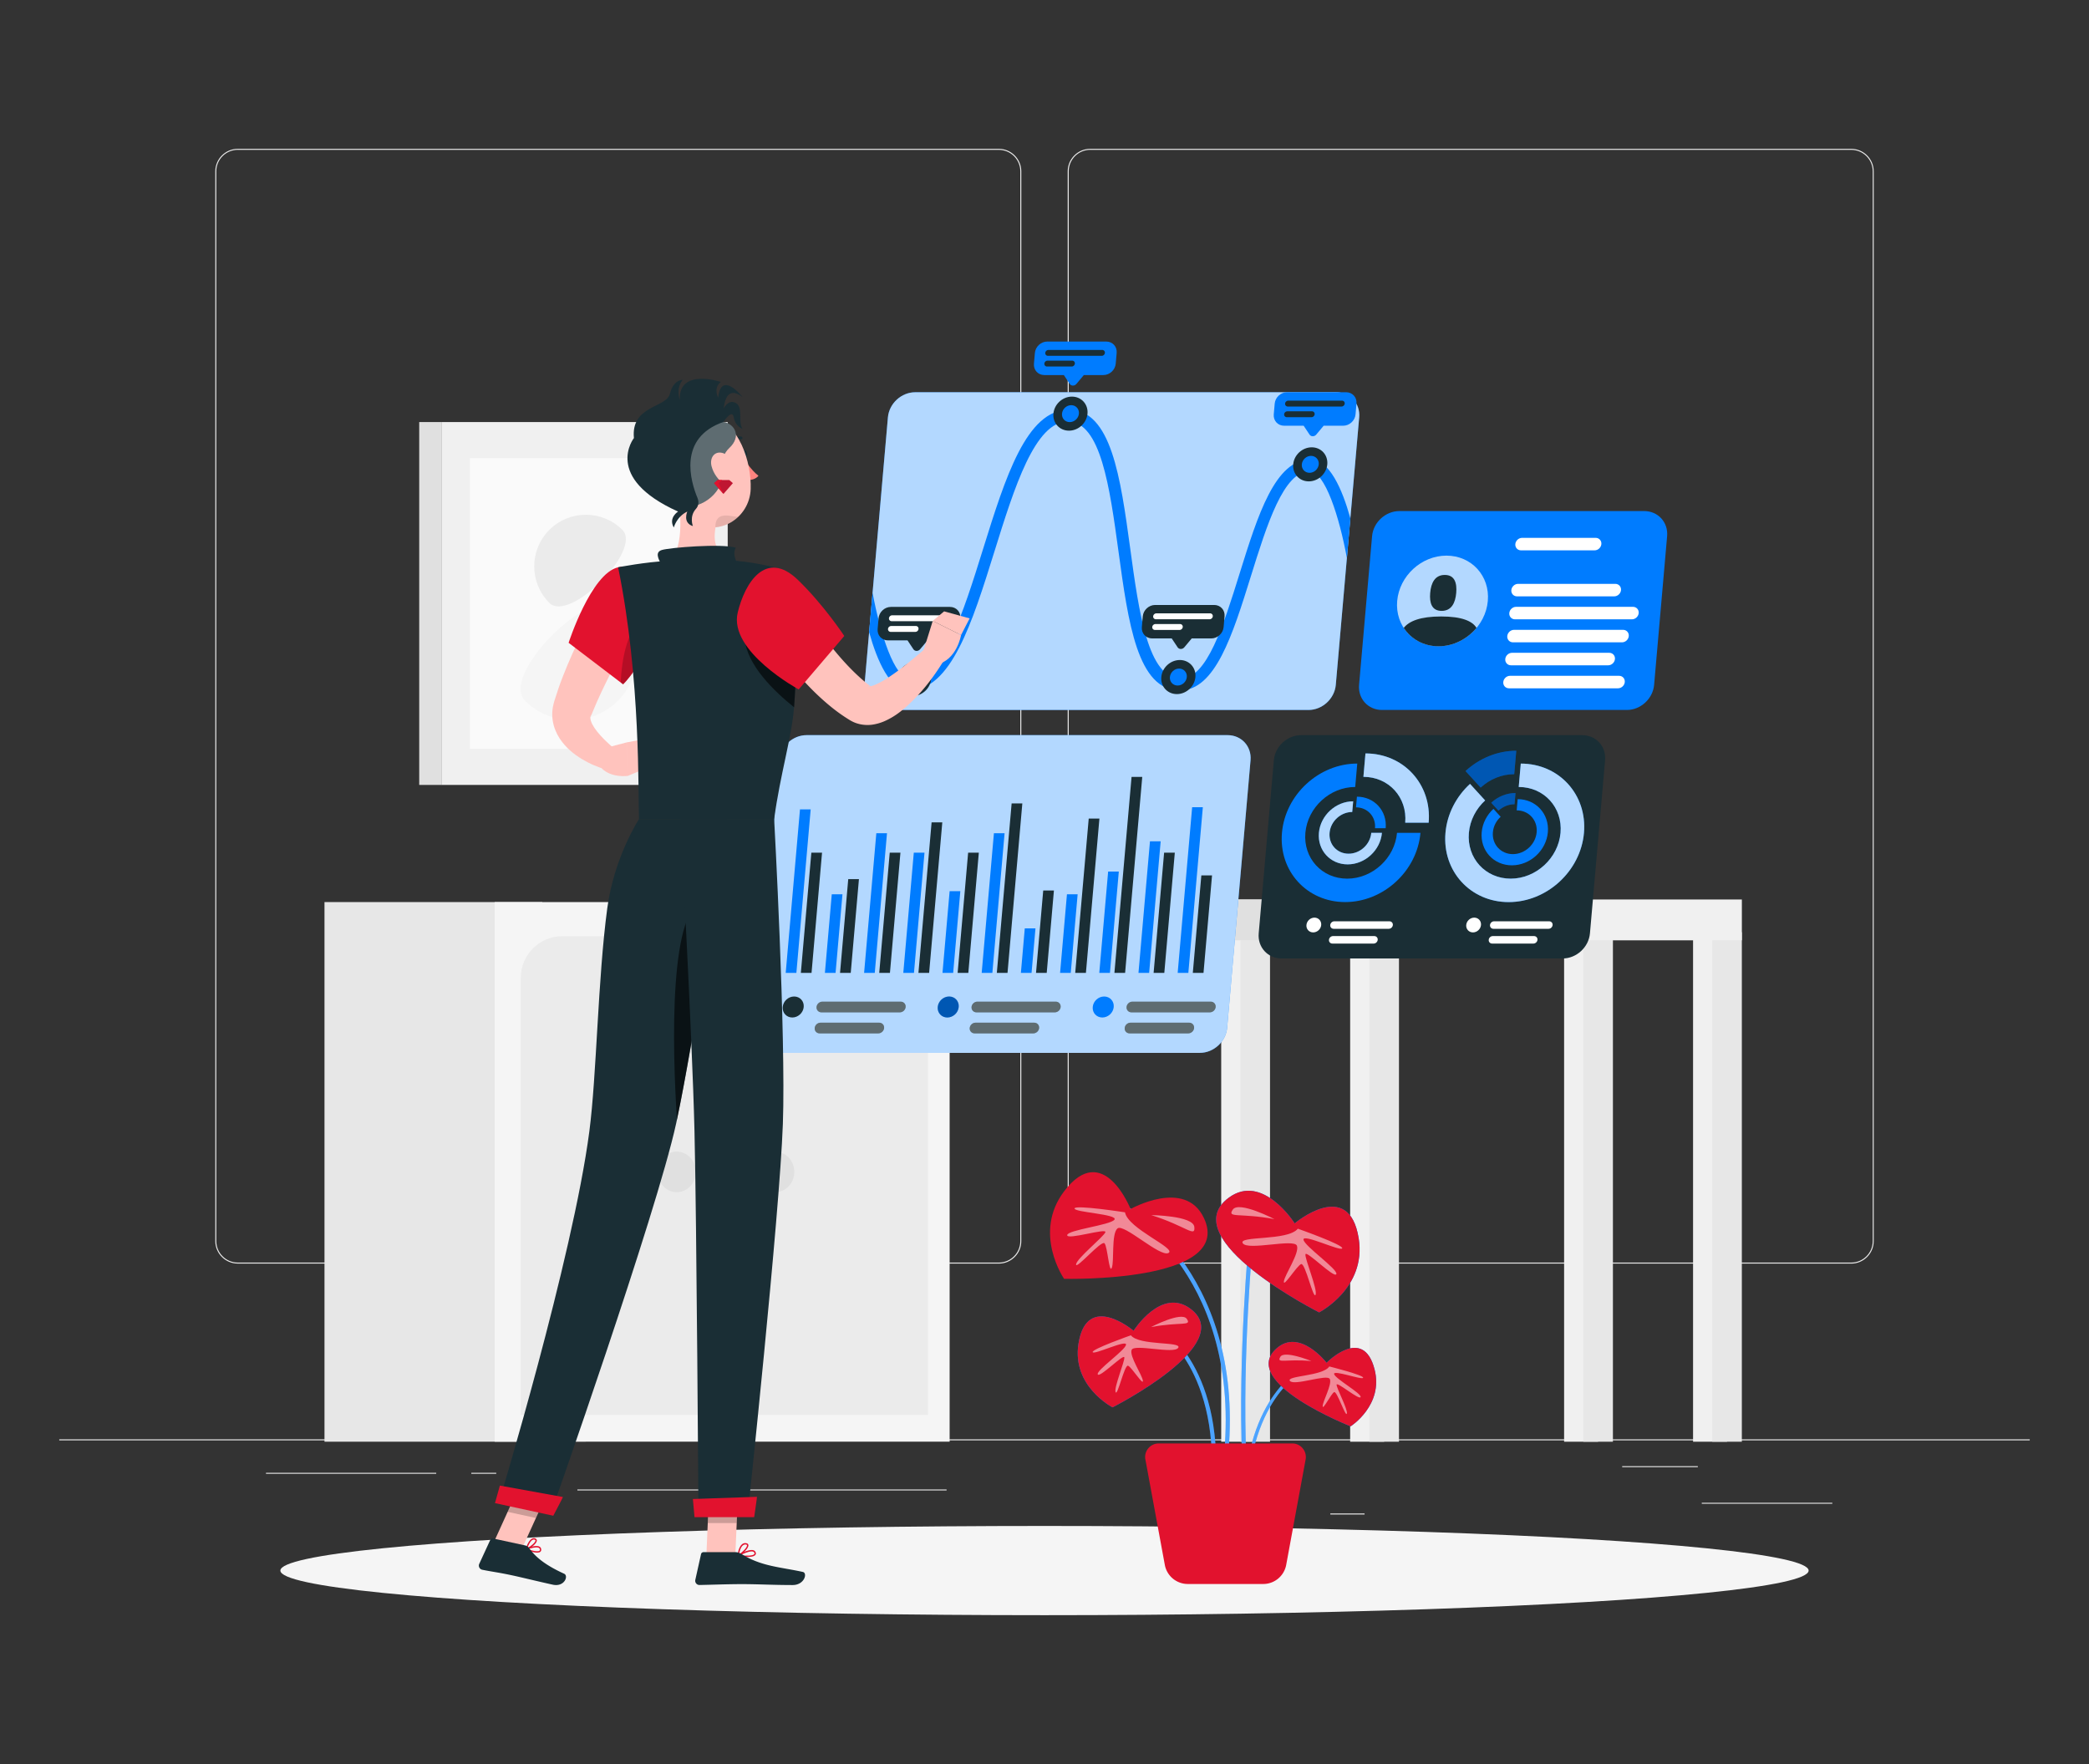<svg xmlns="http://www.w3.org/2000/svg" id="Layer_1" viewBox="0 0 752 635"><rect x="0" y="0" width="752" height="635" fill="#333333" stroke="none"/><defs><style>.cls-1{opacity:.6}.cls-3{fill:#f0f0f0}.cls-4,.cls-5{opacity:.3}.cls-5,.cls-6,.cls-7{fill:#fff}.cls-8{fill:#e0e0e0}.cls-10{fill:#1a2e35}.cls-12{fill:#007cff}.cls-13{opacity:.2}.cls-14{fill:#e7e7e7}.cls-15{fill:#ebebeb}.cls-16{fill:#f5f5f5}.cls-7{opacity:.7}.cls-18{opacity:.5}.cls-19{fill:#ffc3bd}.cls-20{fill:#e2122e}</style></defs><path d="M612.61 540.96h46.99v.35h-46.99zM478.89 544.81h12.33v.35h-12.33zM583.96 527.78h27.23v.35h-27.23zM95.75 530.17h61.28v.35H95.75zM169.66 530.17h8.98v.35h-8.98zM207.85 536.16h132.9v.35h-132.9zM359.54 454.85H85.6c-4.47 0-8.1-3.63-8.1-8.1V61.68c0-4.46 3.63-8.1 8.1-8.1h273.95c4.46 0 8.1 3.63 8.1 8.1v385.08c0 4.47-3.63 8.1-8.1 8.1ZM85.6 53.93c-4.27 0-7.74 3.47-7.74 7.74v385.08c0 4.27 3.47 7.74 7.74 7.74h273.95c4.27 0 7.74-3.47 7.74-7.74V61.68c0-4.27-3.47-7.74-7.74-7.74H85.6ZM666.4 454.85H392.45c-4.46 0-8.1-3.63-8.1-8.1V61.68c0-4.46 3.63-8.1 8.1-8.1H666.4c4.47 0 8.1 3.63 8.1 8.1v385.08c0 4.47-3.63 8.1-8.1 8.1ZM392.46 53.93c-4.27 0-7.74 3.47-7.74 7.74v385.08c0 4.27 3.47 7.74 7.74 7.74h273.95c4.27 0 7.74-3.47 7.74-7.74V61.68c0-4.27-3.47-7.74-7.74-7.74H392.46ZM21.33 518.12h709.34v.35H21.33z" class="cls-15"/><path d="M158.88 151.93h103.08v130.62H158.88z" class="cls-3"/><path d="M169.14 164.93h82.55v104.62h-82.55z" style="fill:#fafafa"/><path d="M158.88 282.55h-7.97V151.93h7.97z" class="cls-8"/><path d="M222.42 218.85c9.23 9.23 9.23 24.18 0 33.41s-24.18 9.23-33.41 0 24.18-42.64 33.41-33.41" class="cls-16"/><path d="M197.76 217.03c-7.26-7.26-7.26-19.03 0-26.29s19.03-7.26 26.29 0-19.03 33.55-26.29 26.29" class="cls-15"/><path d="M563.05 335.57h12.24v183.41h-12.24z" class="cls-3"/><path d="M569.97 335.57h10.65v183.41h-10.65z" class="cls-14"/><path d="M439.61 335.57h12.24v183.41h-12.24z" class="cls-3"/><path d="M446.53 335.57h10.65v183.41h-10.65z" class="cls-14"/><path d="M609.47 335.57h12.24v183.41h-12.24z" class="cls-3"/><path d="M616.38 335.57h10.65v183.41h-10.65z" class="cls-14"/><path d="M486.03 335.57h12.24v183.41h-12.24z" class="cls-3"/><path d="M439.62 323.79h187.42v14.7H439.62z" class="cls-3"/><path d="M439.62 323.79h53.33v14.7h-53.33z" class="cls-8"/><path d="M492.95 335.57h10.65v183.41h-10.65zM116.81 324.72h78.4v194.25h-78.4z" class="cls-14"/><path d="M178.09 324.72h163.76v194.25H178.09z" class="cls-16"/><path d="M279.78 336.99h39.29c8.27 0 14.98 6.71 14.98 14.98v157.36H264.8V351.97c0-8.27 6.71-14.98 14.98-14.98M202.46 336.99h39.29c8.27 0 14.98 6.71 14.98 14.98v157.36h-69.25V351.97c0-8.27 6.71-14.98 14.98-14.98" class="cls-15"/><path d="M250.5 421.85c0 4.03-3.08 7.3-6.87 7.3s-6.87-3.27-6.87-7.3 3.08-7.3 6.87-7.3 6.87 3.27 6.87 7.3M285.93 421.85c0 4.03-3.08 7.3-6.87 7.3s-6.87-3.27-6.87-7.3 3.08-7.3 6.87-7.3 6.87 3.27 6.87 7.3" class="cls-8"/><ellipse id="_x3C_Path_x3E_" cx="376" cy="565.36" class="cls-16" rx="275.07" ry="16.06"/><path d="M436.33 526.62c-.13-20.29-6.17-32.75-11.21-39.62-5.45-7.44-10.94-10.12-11-10.15l.64-1.34c.23.11 22.79 11.31 23.05 51.1h-1.49Z" class="cls-12"/><path d="m442.19 523.04-1.48-.13c5.82-65.88-38.25-89.03-38.69-89.26l.67-1.33c.45.23 45.41 23.84 39.5 90.71ZM447.16 525.48c-1.57-37.52 2.4-79.24 2.44-79.65l1.48.14c-.04.42-4 42.04-2.43 79.45zM450.09 527.67c2.57-16 8.85-25.1 13.67-29.91 5.21-5.21 9.87-6.66 9.92-6.67l-.34-1.14c-.19.06-19.37 6.16-24.41 37.53l1.17.19Z" class="cls-12"/><g class="cls-4"><path d="M436.33 526.62c-.13-20.29-6.17-32.75-11.21-39.62-5.45-7.44-10.94-10.12-11-10.15l.64-1.34c.23.11 22.79 11.31 23.05 51.1h-1.49Z" class="cls-6"/><path d="m442.19 523.04-1.48-.13c5.82-65.88-38.25-89.03-38.69-89.26l.67-1.33c.45.23 45.41 23.84 39.5 90.71ZM447.16 525.48c-1.57-37.52 2.4-79.24 2.44-79.65l1.48.14c-.04.42-4 42.04-2.43 79.45zM450.09 527.67c2.57-16 8.85-25.1 13.67-29.91 5.21-5.21 9.87-6.66 9.92-6.67l-.34-1.14c-.19.06-19.37 6.16-24.41 37.53l1.17.19Z" class="cls-6"/></g><path d="M406.98 435.21s-9.81-24.95-23.9-6.4c-11.43 15.05-.03 31.53-.03 31.53s61.33 1.55 50.35-21.86c-6.75-14.41-26.43-3.26-26.43-3.26Z" class="cls-20"/><g class="cls-18"><path d="M404.98 436.4s-18.07-2.8-18.17-1.39c-.11 1.41 15.85 2.06 14.36 4.04s-16.86 3.66-17 5.56c-.14 1.89 14.39-2.71 13.74-1.04-.64 1.67-10.39 9.49-10.55 11.58-.16 2.08 9.14-8.83 10.24-7.6s1.68 11.11 2.62 8.84c.94-2.28-.21-12.23 2.04-14.18 2.24-1.95 15.39 10.49 18.38 8.82 2.99-1.68-14.6-8.71-15.66-14.62ZM414.44 437.4s15.04.2 15.49 4.23c.45 4.04-2.84-.22-15.49-4.23" class="cls-6"/></g><path d="m412.32 525.37 6.99 37.93a8.414 8.414 0 0 0 8.27 6.89h27.16c4.06 0 7.53-2.9 8.27-6.89l6.99-37.93c.55-3-1.75-5.77-4.81-5.77h-48.07c-3.05 0-5.36 2.77-4.81 5.77Z" class="cls-20"/><path d="M408.07 479.03s-16.84-14.29-19.84 4.67c-2.43 15.38 12.26 22.9 12.26 22.9s45.12-22.78 28.03-35.5c-10.52-7.83-20.45 7.93-20.45 7.93" class="cls-12"/><path d="M408.07 479.03s-16.84-14.29-19.84 4.67c-2.43 15.38 12.26 22.9 12.26 22.9s45.12-22.78 28.03-35.5c-10.52-7.83-20.45 7.93-20.45 7.93" class="cls-20"/><g class="cls-18"><path d="M407.08 480.67s-14.2 5.01-13.73 6.07 12.3-4.68 12-2.67c-.31 2.02-10.81 9.23-10.18 10.66s9.39-7.57 9.57-6.11-3.84 10.94-3.14 12.51 3.19-9.97 4.47-9.51 5.55 7.41 5.34 5.39-4.92-8.8-4.05-11.08c.87-2.29 15.26 1.62 16.78-.76 1.51-2.38-13.99-.64-17.06-4.51ZM414.33 477.71s10.99-5.72 12.89-2.96c1.9 2.75-2.15.95-12.89 2.96" class="cls-6"/></g><path d="M466.05 440.39s19.57-16.61 23.06 5.42c2.83 17.87-14.25 26.61-14.25 26.61s-52.44-26.47-32.57-41.25c12.22-9.1 23.77 9.22 23.77 9.22Z" class="cls-12"/><path d="M466.05 440.39s19.57-16.61 23.06 5.42c2.83 17.87-14.25 26.61-14.25 26.61s-52.44-26.47-32.57-41.25c12.22-9.1 23.77 9.22 23.77 9.22Z" class="cls-20"/><g class="cls-18"><path d="M467.21 442.3s16.51 5.82 15.96 7.06-14.3-5.44-13.94-3.1 12.56 10.73 11.82 12.39-10.91-8.8-11.12-7.11c-.21 1.7 4.46 12.71 3.65 14.54s-3.71-11.59-5.2-11.05-6.45 8.61-6.21 6.27c.24-2.35 5.71-10.22 4.7-12.88s-17.74 1.88-19.5-.89 16.26-.74 19.83-5.24ZM458.77 438.85s-12.77-6.64-14.98-3.44 2.5 1.1 14.98 3.44" class="cls-6"/></g><path d="M477.54 490.56s13.2-13.53 17.28 2.38c3.31 12.91-8.61 20.49-8.61 20.49s-40.27-15.78-26.73-27.99c8.33-7.52 18.06 5.11 18.06 5.11Z" class="cls-12"/><path d="M477.54 490.56s13.2-13.53 17.28 2.38c3.31 12.91-8.61 20.49-8.61 20.49s-40.27-15.78-26.73-27.99c8.33-7.52 18.06 5.11 18.06 5.11Z" class="cls-20"/><g class="cls-18"><path d="M478.51 491.88s12.51 3.13 12.19 4.07-10.86-3-10.44-1.31 9.95 6.99 9.53 8.26-8.61-5.7-8.64-4.44c-.04 1.26 4.15 9.01 3.69 10.41-.47 1.4-3.52-8.24-4.58-7.74-1.05.5-4.13 6.76-4.12 5.03.01-1.74 3.48-7.89 2.56-9.77-.93-1.88-12.87 2.61-14.35.7s11.87-1.67 14.17-5.21ZM472.09 489.94s-9.82-3.99-11.22-1.49 1.91.64 11.22 1.49" class="cls-6"/></g><path d="M562.52 345.02H461.36c-4.99 0-8.69-4.05-8.25-9.04l5.45-62.31c.44-4.99 4.84-9.04 9.83-9.04h101.16c4.99 0 8.69 4.05 8.25 9.04l-5.45 62.31c-.44 4.99-4.84 9.04-9.83 9.04" class="cls-10"/><path d="M502.9 299.79c-.8 9.11-8.83 16.5-17.94 16.5s-15.85-7.39-15.05-16.5 8.83-16.5 17.94-16.5l.74-8.43c-13.77 0-25.91 11.16-27.11 24.93s8.98 24.93 22.75 24.93 25.91-11.16 27.11-24.93h-8.43Z" class="cls-12"/><path d="M514.29 296.14c1.2-13.77-8.98-24.93-22.75-24.93l-.74 8.43c9.11 0 15.85 7.39 15.05 16.5h8.43Z" class="cls-12"/><path d="M514.29 296.14c1.2-13.77-8.98-24.93-22.75-24.93l-.74 8.43c9.11 0 15.85 7.39 15.05 16.5h8.43Z" class="cls-7"/><path d="M493.63 299.8c-.36 4.15-4.02 7.51-8.16 7.51s-7.21-3.36-6.85-7.51 4.02-7.51 8.16-7.51l.34-3.84c-6.27 0-11.79 5.08-12.34 11.35s4.09 11.35 10.35 11.35 11.79-5.08 12.34-11.35z" class="cls-12"/><path d="M493.63 299.8c-.36 4.15-4.02 7.51-8.16 7.51s-7.21-3.36-6.85-7.51 4.02-7.51 8.16-7.51l.34-3.84c-6.27 0-11.79 5.08-12.34 11.35s4.09 11.35 10.35 11.35 11.79-5.08 12.34-11.35z" class="cls-7"/><path d="M498.82 298.13c.55-6.27-4.09-11.35-10.35-11.35l-.34 3.84c4.15 0 7.21 3.36 6.85 7.51zM547.45 274.86l-.74 8.43c9.11 0 15.85 7.39 15.05 16.5s-8.83 16.5-17.94 16.5-15.85-7.39-15.05-16.5c.4-4.56 2.61-8.68 5.85-11.66l-5.44-5.96c-4.91 4.51-8.24 10.74-8.84 17.63-1.2 13.77 8.98 24.93 22.75 24.93S569 313.57 570.2 299.8s-8.98-24.93-22.75-24.93Z" class="cls-12"/><path d="m547.45 274.86-.74 8.43c9.11 0 15.85 7.39 15.05 16.5s-8.83 16.5-17.94 16.5-15.85-7.39-15.05-16.5c.4-4.56 2.61-8.68 5.85-11.66l-5.44-5.96c-4.91 4.51-8.24 10.74-8.84 17.63-1.2 13.77 8.98 24.93 22.75 24.93S569 313.57 570.2 299.8s-8.98-24.93-22.75-24.93Z" class="cls-7"/><path d="m527.56 277.55 5.44 5.96c3.25-2.99 7.53-4.83 12.09-4.83l.74-8.43c-6.88 0-13.36 2.79-18.27 7.3" class="cls-12"/><path d="m527.56 277.55 5.44 5.96c3.25-2.99 7.53-4.83 12.09-4.83l.74-8.43c-6.88 0-13.36 2.79-18.27 7.3" class="cls-4"/><path d="m546.33 287.67-.35 4.03c4.35 0 7.57 3.53 7.19 7.88s-4.22 7.88-8.57 7.88-7.57-3.53-7.19-7.88c.19-2.18 1.25-4.15 2.8-5.57l-2.6-2.85c-2.34 2.16-3.94 5.13-4.23 8.42-.58 6.58 4.29 11.91 10.87 11.91s12.38-5.33 12.95-11.91c.58-6.58-4.29-11.91-10.87-11.91" class="cls-12"/><path d="m536.82 288.96 2.6 2.85c1.55-1.43 3.6-2.31 5.78-2.31l.35-4.03c-3.29 0-6.38 1.33-8.73 3.49" class="cls-12"/><path d="m536.82 288.96 2.6 2.85c1.55-1.43 3.6-2.31 5.78-2.31l.35-4.03c-3.29 0-6.38 1.33-8.73 3.49" class="cls-4"/><path d="M472.72 335.64c-1.47 0-2.56-1.19-2.43-2.66s1.42-2.66 2.89-2.66 2.55 1.19 2.43 2.66c-.13 1.47-1.42 2.66-2.89 2.66M499.93 334.34h-19.84c-.75 0-1.3-.61-1.23-1.35.07-.75.72-1.35 1.47-1.35h19.84c.75 0 1.3.61 1.23 1.35-.07.75-.72 1.35-1.47 1.35M494.48 339.66h-14.85c-.75 0-1.3-.61-1.23-1.35.07-.75.72-1.35 1.47-1.35h14.85c.75 0 1.3.61 1.23 1.35-.07.75-.72 1.35-1.47 1.35M530.24 335.64c-1.47 0-2.55-1.19-2.43-2.66.13-1.47 1.42-2.66 2.89-2.66s2.56 1.19 2.43 2.66-1.42 2.66-2.89 2.66M557.44 334.34H537.6c-.75 0-1.3-.61-1.23-1.35.07-.75.72-1.35 1.47-1.35h19.84c.75 0 1.3.61 1.23 1.35-.07.75-.72 1.35-1.47 1.35M551.99 339.66h-14.85c-.75 0-1.3-.61-1.23-1.35.07-.75.72-1.35 1.47-1.35h14.85c.75 0 1.3.61 1.23 1.35-.07.75-.72 1.35-1.47 1.35" class="cls-6"/><path d="M431.92 379H280.35c-4.99 0-8.69-4.05-8.25-9.04l8.42-96.29c.44-4.99 4.84-9.04 9.83-9.04h151.57c4.99 0 8.69 4.05 8.25 9.04l-8.42 96.29c-.44 4.99-4.84 9.04-9.83 9.04" class="cls-12"/><path d="M431.92 379H280.35c-4.99 0-8.69-4.05-8.25-9.04l8.42-96.29c.44-4.99 4.84-9.04 9.83-9.04h151.57c4.99 0 8.69 4.05 8.25 9.04l-8.42 96.29c-.44 4.99-4.84 9.04-9.83 9.04" class="cls-7"/><path d="M286.68 350.21h-3.84l5.14-58.85h3.85z" class="cls-12"/><path d="M292.14 350.21h-3.85l3.78-43.28h3.85z" class="cls-10"/><path d="M300.79 350.21h-3.84l2.47-28.29h3.85z" class="cls-12"/><path d="M306.25 350.21h-3.85l2.95-33.74h3.85z" class="cls-10"/><path d="M314.9 350.21h-3.84l4.4-50.28h3.84z" class="cls-12"/><path d="M320.36 350.21h-3.85l3.78-43.28h3.85z" class="cls-10"/><path d="M329.01 350.21h-3.84l3.78-43.28h3.85z" class="cls-12"/><path d="M334.47 350.21h-3.85l4.74-54.19h3.85z" class="cls-10"/><path d="M343.12 350.21h-3.84l2.57-29.42h3.85z" class="cls-12"/><path d="M348.58 350.21h-3.85l3.78-43.28h3.85z" class="cls-10"/><path d="M357.23 350.21h-3.84l4.4-50.28h3.84z" class="cls-12"/><path d="M362.69 350.21h-3.85l5.33-61h3.85z" class="cls-10"/><path d="M371.34 350.21h-3.84l1.4-16.02h3.85z" class="cls-12"/><path d="M376.8 350.21h-3.85l2.59-29.65h3.85z" class="cls-10"/><path d="M385.45 350.21h-3.84l2.47-28.29h3.85z" class="cls-12"/><path d="M390.91 350.21h-3.85l4.86-55.55h3.85z" class="cls-10"/><path d="M399.56 350.21h-3.84l3.19-36.47h3.84z" class="cls-12"/><path d="M405.02 350.21h-3.85l6.17-70.55h3.85z" class="cls-10"/><path d="M413.67 350.21h-3.84l4.14-47.37h3.85z" class="cls-12"/><path d="M419.13 350.21h-3.85l3.78-43.28h3.85z" class="cls-10"/><path d="M427.78 350.21h-3.84l5.21-59.64H433z" class="cls-12"/><path d="M433.24 350.21h-3.85l3.07-35.1h3.85zM285.21 366.27c-2.09 0-3.63-1.69-3.45-3.78s2.02-3.78 4.11-3.78 3.64 1.69 3.45 3.78c-.18 2.09-2.02 3.78-4.11 3.78M323.92 364.41H295.7c-1.06 0-1.85-.86-1.76-1.92s1.03-1.92 2.09-1.92h28.22c1.06 0 1.85.86 1.76 1.92s-1.03 1.92-2.09 1.92M316.17 371.98h-21.13c-1.06 0-1.85-.86-1.76-1.92s1.03-1.92 2.09-1.92h21.13c1.06 0 1.85.86 1.76 1.92s-1.03 1.92-2.09 1.92" class="cls-10"/><path d="M323.92 364.41H295.7c-1.06 0-1.85-.86-1.76-1.92s1.03-1.92 2.09-1.92h28.22c1.06 0 1.85.86 1.76 1.92s-1.03 1.92-2.09 1.92M316.17 371.98h-21.13c-1.06 0-1.85-.86-1.76-1.92s1.03-1.92 2.09-1.92h21.13c1.06 0 1.85.86 1.76 1.92s-1.03 1.92-2.09 1.92" class="cls-5"/><path d="M341.01 366.27c-2.09 0-3.63-1.69-3.45-3.78s2.02-3.78 4.11-3.78 3.63 1.69 3.45 3.78-2.02 3.78-4.11 3.78" class="cls-12"/><path d="M341.01 366.27c-2.09 0-3.63-1.69-3.45-3.78s2.02-3.78 4.11-3.78 3.63 1.69 3.45 3.78-2.02 3.78-4.11 3.78" class="cls-4"/><path d="M379.72 364.41H351.5c-1.06 0-1.85-.86-1.76-1.92s1.03-1.92 2.09-1.92h28.22c1.06 0 1.85.86 1.76 1.92s-1.03 1.92-2.09 1.92M371.97 371.98h-21.13c-1.06 0-1.85-.86-1.76-1.92s1.03-1.92 2.09-1.92h21.13c1.06 0 1.85.86 1.76 1.92s-1.03 1.92-2.09 1.92" class="cls-10"/><path d="M379.72 364.41H351.5c-1.06 0-1.85-.86-1.76-1.92s1.03-1.92 2.09-1.92h28.22c1.06 0 1.85.86 1.76 1.92s-1.03 1.92-2.09 1.92M371.97 371.98h-21.13c-1.06 0-1.85-.86-1.76-1.92s1.03-1.92 2.09-1.92h21.13c1.06 0 1.85.86 1.76 1.92s-1.03 1.92-2.09 1.92" class="cls-5"/><path d="M396.81 366.27c-2.09 0-3.63-1.69-3.45-3.78s2.02-3.78 4.11-3.78 3.63 1.69 3.45 3.78-2.02 3.78-4.11 3.78" class="cls-12"/><path d="M435.52 364.41H407.3c-1.06 0-1.85-.86-1.76-1.92s1.03-1.92 2.09-1.92h28.22c1.06 0 1.85.86 1.76 1.92s-1.03 1.92-2.09 1.92M427.76 371.98h-21.13c-1.06 0-1.85-.86-1.76-1.92s1.03-1.92 2.09-1.92h21.13c1.06 0 1.85.86 1.76 1.92s-1.03 1.92-2.09 1.92" class="cls-10"/><path d="M435.52 364.41H407.3c-1.06 0-1.85-.86-1.76-1.92s1.03-1.92 2.09-1.92h28.22c1.06 0 1.85.86 1.76 1.92s-1.03 1.92-2.09 1.92M427.76 371.98h-21.13c-1.06 0-1.85-.86-1.76-1.92s1.03-1.92 2.09-1.92h21.13c1.06 0 1.85.86 1.76 1.92s-1.03 1.92-2.09 1.92" class="cls-5"/><path d="M585.62 255.57h-88.13c-4.99 0-8.69-4.05-8.25-9.04l4.68-53.52c.44-4.99 4.84-9.04 9.83-9.04h88.13c4.99 0 8.69 4.05 8.25 9.04l-4.68 53.52c-.44 4.99-4.84 9.04-9.83 9.04" class="cls-12"/><path d="M535.59 216.32c-.79 9.01-8.73 16.31-17.74 16.31s-15.68-7.3-14.89-16.31 8.73-16.31 17.74-16.31 15.68 7.3 14.89 16.31" class="cls-12"/><path d="M535.59 216.32c-.79 9.01-8.73 16.31-17.74 16.31s-15.68-7.3-14.89-16.31 8.73-16.31 17.74-16.31 15.68 7.3 14.89 16.31" class="cls-7"/><path d="M524.21 213.43c-.31 3.57-1.68 6.47-5.25 6.47s-4.43-2.9-4.12-6.47 1.68-6.47 5.25-6.47 4.43 2.9 4.12 6.47M518.78 221.91c-7.49 0-11.54 1.67-13.46 4.11 2.62 4.01 7.15 6.62 12.52 6.62s10.35-2.61 13.68-6.62c-1.49-2.44-5.25-4.11-12.74-4.11" class="cls-10"/><path d="M574.02 198.11h-26.48c-1.24 0-2.16-1.01-2.05-2.25s1.2-2.25 2.44-2.25h26.48c1.24 0 2.16 1.01 2.05 2.25s-1.2 2.25-2.44 2.25M581.09 214.67H546.1c-1.24 0-2.16-1.01-2.05-2.25s1.2-2.25 2.44-2.25h34.99c1.24 0 2.16 1.01 2.05 2.25s-1.2 2.25-2.44 2.25M587.46 222.94h-42.09c-1.24 0-2.16-1.01-2.05-2.25s1.2-2.25 2.44-2.25h42.09c1.24 0 2.16 1.01 2.05 2.25s-1.2 2.25-2.44 2.25M583.89 231.22h-39.25c-1.24 0-2.16-1.01-2.05-2.25s1.2-2.25 2.44-2.25h39.25c1.24 0 2.16 1.01 2.05 2.25s-1.2 2.25-2.44 2.25M578.91 239.49h-34.99c-1.24 0-2.16-1.01-2.05-2.25s1.2-2.25 2.44-2.25h34.99c1.24 0 2.16 1.01 2.05 2.25s-1.2 2.25-2.44 2.25M582.45 247.77H543.2c-1.24 0-2.16-1.01-2.05-2.25s1.2-2.25 2.44-2.25h39.25c1.24 0 2.16 1.01 2.05 2.25s-1.2 2.25-2.44 2.25" class="cls-6"/><path d="M471.03 255.57H319.46c-4.99 0-8.69-4.05-8.25-9.04l8.42-96.29c.44-4.99 4.84-9.04 9.83-9.04h151.57c4.99 0 8.69 4.05 8.25 9.04l-8.42 96.29c-.44 4.99-4.84 9.04-9.83 9.04" class="cls-12"/><path d="M471.03 255.57H319.46c-4.99 0-8.69-4.05-8.25-9.04l8.42-96.29c.44-4.99 4.84-9.04 9.83-9.04h151.57c4.99 0 8.69 4.05 8.25 9.04l-8.42 96.29c-.44 4.99-4.84 9.04-9.83 9.04" class="cls-7"/><path d="M486.11 186.6c-2.94-10.59-7.58-21.21-14.33-21.21-12.75 0-18.97 19.97-25.56 41.11-5.79 18.58-11.77 37.79-21.12 37.79-11.85 0-15.09-23.76-18.23-46.74-3.52-25.75-6.84-50.07-22.1-50.07s-22.83 24.32-30.86 50.07c-7.16 22.98-14.56 46.74-26.41 46.74-5.54 0-10.69-16.36-13.39-30.93l-1.24 14.21c2.95 10.51 7.56 20.97 14.26 20.97 15.26 0 22.83-24.32 30.86-50.07 7.16-22.98 14.56-46.74 26.41-46.74s15.09 23.76 18.23 46.74c3.52 25.75 6.84 50.07 22.1 50.07 12.75 0 18.97-19.97 25.56-41.11 5.79-18.58 11.77-37.79 21.12-37.79 5.58 0 10.77 16.61 13.45 31.25l1.25-14.3Z" class="cls-12"/><path d="M391.48 148.9c-.3 3.39-3.28 6.13-6.67 6.13s-5.89-2.75-5.6-6.13c.3-3.39 3.28-6.13 6.67-6.13s5.89 2.75 5.6 6.13" class="cls-10"/><path d="M388.39 148.9c-.15 1.68-1.63 3.05-3.31 3.05s-2.93-1.36-2.78-3.05c.15-1.68 1.63-3.05 3.31-3.05s2.93 1.36 2.78 3.05M398.24 122.95h-21.25c-2.26 0-4.25 1.83-4.45 4.09l-.34 3.88c-.2 2.26 1.47 4.09 3.73 4.09h7.03l2.12 3.19c.53.8 1.74.8 2.41 0l2.67-3.19h7.03c2.26 0 4.25-1.83 4.45-4.09l.34-3.88c.2-2.26-1.47-4.09-3.73-4.09Z" class="cls-12"/><path d="M396.58 128.09h-19.33a.96.96 0 0 1-.97-1.06c.05-.59.57-1.06 1.16-1.06h19.33c.59 0 1.02.48.97 1.06-.05.59-.57 1.06-1.16 1.06M385.77 131.94h-8.85a.96.96 0 0 1-.97-1.06c.05-.59.57-1.06 1.16-1.06h8.85c.59 0 1.02.48.97 1.06-.05.59-.57 1.06-1.16 1.06M430.32 243.72c-.3 3.39-3.28 6.13-6.67 6.13s-5.89-2.75-5.6-6.13c.3-3.39 3.28-6.13 6.67-6.13s5.89 2.75 5.6 6.13" class="cls-10"/><path d="M427.23 243.72c-.15 1.68-1.63 3.05-3.31 3.05s-2.93-1.36-2.78-3.05c.15-1.68 1.63-3.05 3.31-3.05s2.93 1.36 2.78 3.05" class="cls-12"/><path d="M437.08 217.77h-21.25c-2.26 0-4.25 1.83-4.45 4.09l-.34 3.87c-.2 2.26 1.47 4.09 3.73 4.09h7.03l2.12 3.19c.53.8 1.74.8 2.41 0l2.67-3.19h7.03c2.26 0 4.25-1.83 4.45-4.09l.34-3.87c.2-2.26-1.47-4.09-3.73-4.09Z" class="cls-10"/><path d="M435.42 222.91h-19.33a.96.96 0 0 1-.97-1.06c.05-.59.57-1.06 1.16-1.06h19.33c.59 0 1.02.48.97 1.06-.05.59-.57 1.06-1.16 1.06M424.61 226.76h-8.85a.96.96 0 0 1-.97-1.06c.05-.59.57-1.06 1.16-1.06h8.85c.59 0 1.02.48.97 1.06-.05.59-.57 1.06-1.16 1.06" class="cls-6"/><path d="M477.8 167.15c-.3 3.39-3.28 6.13-6.67 6.13s-5.89-2.75-5.6-6.13c.3-3.39 3.28-6.13 6.67-6.13s5.89 2.75 5.6 6.13" class="cls-10"/><path d="M474.72 167.15c-.15 1.68-1.63 3.05-3.31 3.05s-2.93-1.36-2.78-3.05c.15-1.68 1.63-3.05 3.31-3.05s2.93 1.36 2.78 3.05M484.57 141.19h-21.25c-2.26 0-4.25 1.83-4.45 4.09l-.34 3.88c-.2 2.26 1.47 4.09 3.73 4.09h7.03l2.12 3.19c.53.8 1.74.8 2.41 0l2.67-3.19h7.03c2.26 0 4.25-1.83 4.45-4.09l.34-3.88c.2-2.26-1.47-4.09-3.73-4.09Z" class="cls-12"/><path d="M482.91 146.34h-19.33a.96.96 0 0 1-.97-1.06c.05-.59.57-1.06 1.16-1.06h19.33c.59 0 1.02.48.97 1.06-.05.59-.57 1.06-1.16 1.06M472.09 150.18h-8.85a.96.96 0 0 1-.97-1.06c.05-.59.57-1.06 1.16-1.06h8.85c.59 0 1.02.48.97 1.06-.05.59-.57 1.06-1.16 1.06M335.2 244.42c-.3 3.39-3.28 6.13-6.67 6.13s-5.89-2.75-5.6-6.13c.3-3.39 3.28-6.13 6.67-6.13s5.89 2.75 5.6 6.13" class="cls-10"/><path d="M332.12 244.42c-.15 1.68-1.63 3.05-3.31 3.05s-2.93-1.36-2.78-3.05c.15-1.68 1.63-3.05 3.31-3.05s2.93 1.36 2.78 3.05" class="cls-12"/><path d="M341.97 218.47h-21.25c-2.26 0-4.25 1.83-4.45 4.09l-.34 3.87c-.2 2.26 1.47 4.09 3.73 4.09h7.03l2.12 3.19c.53.8 1.74.8 2.41 0l2.67-3.19h7.03c2.26 0 4.25-1.83 4.45-4.09l.34-3.87c.2-2.26-1.47-4.09-3.73-4.09Z" class="cls-10"/><path d="M340.31 223.61h-19.33a.96.96 0 0 1-.97-1.06c.05-.59.57-1.06 1.16-1.06h19.33c.59 0 1.02.48.97 1.06-.05.59-.57 1.06-1.16 1.06M329.49 227.46h-8.85a.96.96 0 0 1-.97-1.06c.05-.59.57-1.06 1.16-1.06h8.85c.59 0 1.02.48.97 1.06-.05.59-.57 1.06-1.16 1.06" class="cls-6"/><path d="m231.92 220.3-4.09 7.13-4.01 7.28c-2.64 4.86-5.16 9.77-7.47 14.7-1.15 2.47-2.24 4.93-3.23 7.4l-.18.45s-.04.07-.06.11c-.06.07-.09.14-.12.2-.08.12-.13.25-.19.41-.11.32-.07.87.17 1.59.45 1.47 1.78 3.39 3.42 5.18 1.6 1.8 3.67 3.64 5.54 5.25l-3.32 7.08c-1.69-.48-3.1-.97-4.59-1.62-1.47-.62-2.9-1.37-4.33-2.22-2.82-1.74-5.65-3.89-8-7.42-1.14-1.76-2.12-3.95-2.5-6.47-.17-1.26-.24-2.57-.07-3.86.07-.64.17-1.28.33-1.89l.23-.92.18-.56c.91-2.9 1.86-5.77 2.96-8.54 2.16-5.57 4.59-10.95 7.24-16.19 1.32-2.62 2.7-5.21 4.14-7.76 1.45-2.57 2.87-5.05 4.53-7.64l13.43 8.31Z" class="cls-19"/><path d="m218.13 269.19 7.45-1.94.43 12.04s-5.83.87-9.4-2.7zM236.15 265.22l-1.68 10.57-8.46 3.5-.42-12.04z" class="cls-19"/><path d="M266.98 163.58c.17.82.74 1.4 1.28 1.29s.84-.87.67-1.69-.74-1.4-1.28-1.29-.84.87-.67 1.69" class="cls-10"/><path d="M267.65 165s2.84 4.37 5.37 6.25c-1.18 1.66-3.79 1.54-3.79 1.54l-1.58-7.78Z" style="fill:#ff847f"/><path d="M263.04 159.62c-.12 0-.24-.04-.34-.13-.2-.18-.21-.5-.03-.7 1.85-2.01 4.1-1.65 4.2-1.63.27.05.45.3.4.57s-.3.45-.57.4c-.07-.01-1.83-.27-3.31 1.33a.48.48 0 0 1-.36.16Z" class="cls-10"/><path d="M243.52 175.17c1.49 7.62 2.99 21.59-2.35 26.68 0 0 2.08 7.73 16.25 7.73 15.58 0 7.44-7.73 7.44-7.73-8.5-2.03-8.28-8.34-6.8-14.26l-14.55-12.42Z" class="cls-19"/><path d="M238.1 203.27c-1.14-2.12-2.39-4.54.2-5.3 2.85-.84 21.19-2.38 26.58-.82-1.66 2.94 1.15 6.56 1.15 6.56l-27.92-.44Z" class="cls-10"/><path d="M191.94 558.72c1.05.23 2.09.29 2.59-.14.21-.18.42-.52.24-1.15-.1-.33-.31-.57-.64-.73-1.41-.67-4.64.65-4.78.7-.09.04-.15.12-.15.22s.05.19.14.23c.49.24 1.54.63 2.59.86Zm1.7-1.66c.11.02.2.05.29.1.2.09.32.23.38.42.13.44-.03.58-.09.63-.56.48-2.64.04-4.11-.55.99-.35 2.6-.8 3.53-.6" class="cls-20"/><path d="M189.4 557.88h.12c1.18-.34 3.7-2.13 3.73-3.32 0-.21-.07-.6-.63-.8-.37-.13-.73-.1-1.09.09-1.39.71-2.27 3.6-2.31 3.72-.03.09 0 .18.06.25.03.03.08.06.12.07Zm2.95-3.69.11.03c.31.11.3.26.3.32-.02.7-1.68 2.1-2.9 2.67.31-.83 1-2.48 1.89-2.93q.3-.15.6-.09M268.89 560.47c1.34 0 2.63-.18 3.06-.79.15-.21.27-.57-.02-1.08-.16-.29-.43-.48-.78-.58-1.73-.47-5.38 1.6-5.53 1.69-.09.05-.14.15-.12.25s.09.18.2.2c.66.13 1.95.29 3.2.29Zm1.65-2.02q.255 0 .48.06c.23.06.39.17.48.35.17.31.11.46.05.55-.48.67-3.12.69-5.06.42.97-.5 2.83-1.36 4.05-1.36Z" class="cls-20"/><path d="M265.74 560.18s.07 0 .1-.02c1.26-.56 3.75-2.82 3.56-4-.04-.28-.24-.62-.92-.69-.51-.05-.96.09-1.37.42-1.33 1.09-1.61 3.9-1.62 4.02 0 .09.03.17.1.22.04.03.09.05.14.05Zm2.54-4.22h.15c.44.05.47.22.48.28.11.71-1.58 2.48-2.86 3.25.13-.82.5-2.5 1.38-3.21.26-.22.54-.32.86-.32Z" class="cls-20"/><path d="M254.28 559.94h10.42l1.04-24.14h-10.42zM177.79 555.11l10.18 2.21 10.23-22.48-10.19-2.21z" class="cls-19"/><path d="m188.95 556.29-11.44-2.48a.91.91 0 0 0-1.02.51l-3.97 8.62c-.41.89.13 1.94 1.1 2.13 4.01.8 6 .98 11.03 2.07 3.1.67 10.09 2.37 14.36 3.3 4.18.91 5.75-3.18 4.08-3.94-7.48-3.42-10.6-6.42-12.62-9.23-.36-.51-.91-.85-1.52-.98M264.63 558.73h-11.38c-.43 0-.8.3-.89.71l-2.06 9.26c-.21.96.52 1.87 1.5 1.85 4.11-.07 10.04-.31 15.2-.31 6.03 0 11.24.33 18.32.33 4.28 0 5.47-4.33 3.68-4.72-8.15-1.78-14.81-1.97-21.86-6.32-.77-.47-1.61-.81-2.51-.81Z" class="cls-10"/><path d="M222.51 204.21c-9.77 2.24-17.82 27.18-17.82 27.18l19.62 14.95s7.2-6.79 10.4-19.26c3.36-13.07-2.21-25.16-12.2-22.87" class="cls-20"/><path d="M230.88 222.55c-5.31 5.25-7.04 14.81-7.45 23.12l.87.67s7.21-6.8 10.41-19.27c.2-.78.37-1.56.51-2.33l-4.34-2.2Z" class="cls-13"/><path d="M280.9 204.75s8 7.84 4.98 49.47c-.8 11.01-5.01 24.39-7.2 40.61h-48.65c-.38-8.56.74-50.3-7.52-90.62 0 0 9.56-1.92 18.66-2.36 7.12-.34 17.43-.57 23.7 0 8.26.75 16.03 2.89 16.03 2.89Z" class="cls-10"/><path d="M286.53 239.61c-.92-6.05-1.89-11.33-2.88-15.89l-.3-.19-15.27 6.4c.74 9.48 10.78 19.07 17.76 24.66 0-.12.03-.26.04-.38.39-5.43.6-10.27.66-14.6Z" class="cls-1"/><path d="m265.74 535.81-.53 12.44h-10.43l.53-12.44zM188.01 532.64l10.19 2.2-5.28 11.59-10.19-2.21z" class="cls-13"/><path d="M239.15 167.42c2.68 9.99 3.74 15.97 9.9 20.13 9.27 6.25 20.82-.92 21.18-11.51.33-9.53-4.11-24.27-14.83-26.28-10.56-1.98-18.93 7.67-16.25 17.67Z" class="cls-19"/><path d="M261.74 294.83s-11.83 79.65-18.32 109.49c-7.11 32.68-45.24 140.79-45.24 140.79l-18.66-4.04s26.66-88.1 32.63-133.78c2.66-20.35 3.04-54.92 6.46-80.37 2.48-18.43 11.42-32.08 11.42-32.08h31.71Z" class="cls-10"/><path d="M202.65 538.87c.08.02-3.48 6.75-3.48 6.75l-20.99-4.54 1.77-6.31 22.7 4.11Z" class="cls-20"/><path d="M254.26 323.21c-13.68 2.68-12.23 53.68-10.58 79.91 3.94-18.54 9.72-54.22 13.66-79.55-.91-.45-1.93-.6-3.08-.37Z" class="cls-1"/><path d="M278.68 294.83s4.27 77.92 3.14 109.71c-1.18 33.06-12.73 141.3-12.73 141.3h-17.66s-.65-106.31-1.43-138.78c-.86-35.39-5.13-112.23-5.13-112.23z" class="cls-10"/><path d="M272.49 538.81c.08 0-1 7.33-1 7.33h-21.48l-.58-6.54 23.05-.79Z" class="cls-20"/><path d="M286.04 214.25c1.6 2.49 3.43 5.3 5.25 7.89 1.86 2.61 3.72 5.22 5.67 7.73 3.88 5.03 7.99 9.85 12.42 13.86 1.1 1.01 2.22 1.95 3.35 2.82l.85.64c-.08-.05-.35-.14-.5-.17-.37-.07-.55 0-.45.04.22.11 1.25-.07 2.34-.54 1.1-.47 2.35-1.1 3.59-1.86 4.99-3.09 10.14-7.41 14.99-11.61l6.09 4.92c-3.78 6.08-7.93 11.59-13.64 16.65-1.45 1.25-3 2.49-4.88 3.59-1.88 1.08-4.02 2.2-7.16 2.66-1.57.2-3.46.16-5.42-.46-.96-.28-1.97-.79-2.76-1.27l-1.23-.78a61 61 0 0 1-4.64-3.32c-5.87-4.65-10.76-9.89-15.28-15.34-2.22-2.75-4.38-5.53-6.38-8.42-2.02-2.92-3.92-5.71-5.8-8.96l13.59-8.06Z" class="cls-19"/><path d="M265.56 220.51c-3.33 13.97 21.95 27.66 21.95 27.66l16.42-19.24s-7.48-11.33-16.78-20.26c-11.49-11.03-19.06 1.2-21.59 11.84" class="cls-20"/><path d="m331.89 235.96 3.88-12.45 10.2 5.08s-1.49 9.08-8.91 10.66l-5.16-3.29Z" class="cls-19"/><path d="m339.86 220.07 9.19 2.53-3.09 6-10.2-5.08z" class="cls-19"/><path d="M249.67 182.16s8.54-1.42 10.77-10.88c0 0-2.23-5.98 2.1-10.05s2.17-8.54-2.1-9.35-10.77 4.31-10.77 4.31l-5.2 9.3 2.12 9.39z" class="cls-10"/><path d="M249.67 182.16s8.54-1.42 10.77-10.88c0 0-2.23-5.98 2.1-10.05s2.17-8.54-2.1-9.35-10.77 4.31-10.77 4.31l-5.2 9.3 2.12 9.39z" class="cls-5"/><path d="M256.15 167.84c.68 2.62 2.4 4.88 4.21 6.22 2.71 2.02 4.74.03 4.55-3.04-.17-2.76-1.79-7.14-4.79-7.96-2.95-.81-4.74 1.78-3.97 4.78" class="cls-19"/><path d="M251.13 179.37c-2.54-6.06-7.22-21.74 9.31-27.49 0 0-1.2-15.12 6.84-8.97 0 0-7.68-9.81-8.75.24 0 0-1.89-3.43.95-5.67 0 0-15.13-5.08-14.78 6.38 0 0-1.54-3.96 1.06-7.12 0 0-3.29-.21-4.6 4.99s-14.08 4.13-12.96 15.96c0 0-11.29 14.26 15.9 26.46 0 0-3.58 2.21-1.54 5.74 0 0 .95-3.87 4.85-5.74 0 0-1.77 4.04 2.01 5.22 0 0-1.37-3.5 1.13-6.22.93-1.01 1.1-2.51.57-3.78Z" class="cls-10"/><path d="M260.9 185.58c-3.61.16-3.39 3.69-3.34 4.22 3.11-.28 6.04-1.67 8.29-3.86-1.31.26-2.7-.46-4.95-.36" style="opacity:.1"/><path d="M259.07 150.35s1.86-6.84 5.36-5.49 1.02 6.91 2.85 9.51c0 0-2.63-.92-3.15-4.15-.52-3.24-3.7 1.66-3.7 1.66l-1.37-1.52Z" class="cls-10"/><path d="m260.44 177.8 3.38-3.88-1.29-1.13h-4.18l-1.29 1.13z" style="fill:#bf1632"/><path d="M259.98 172.79h-1.63l-1.29 1.13 3.38 3.88-1.75-3.88z" class="cls-20"/></svg>